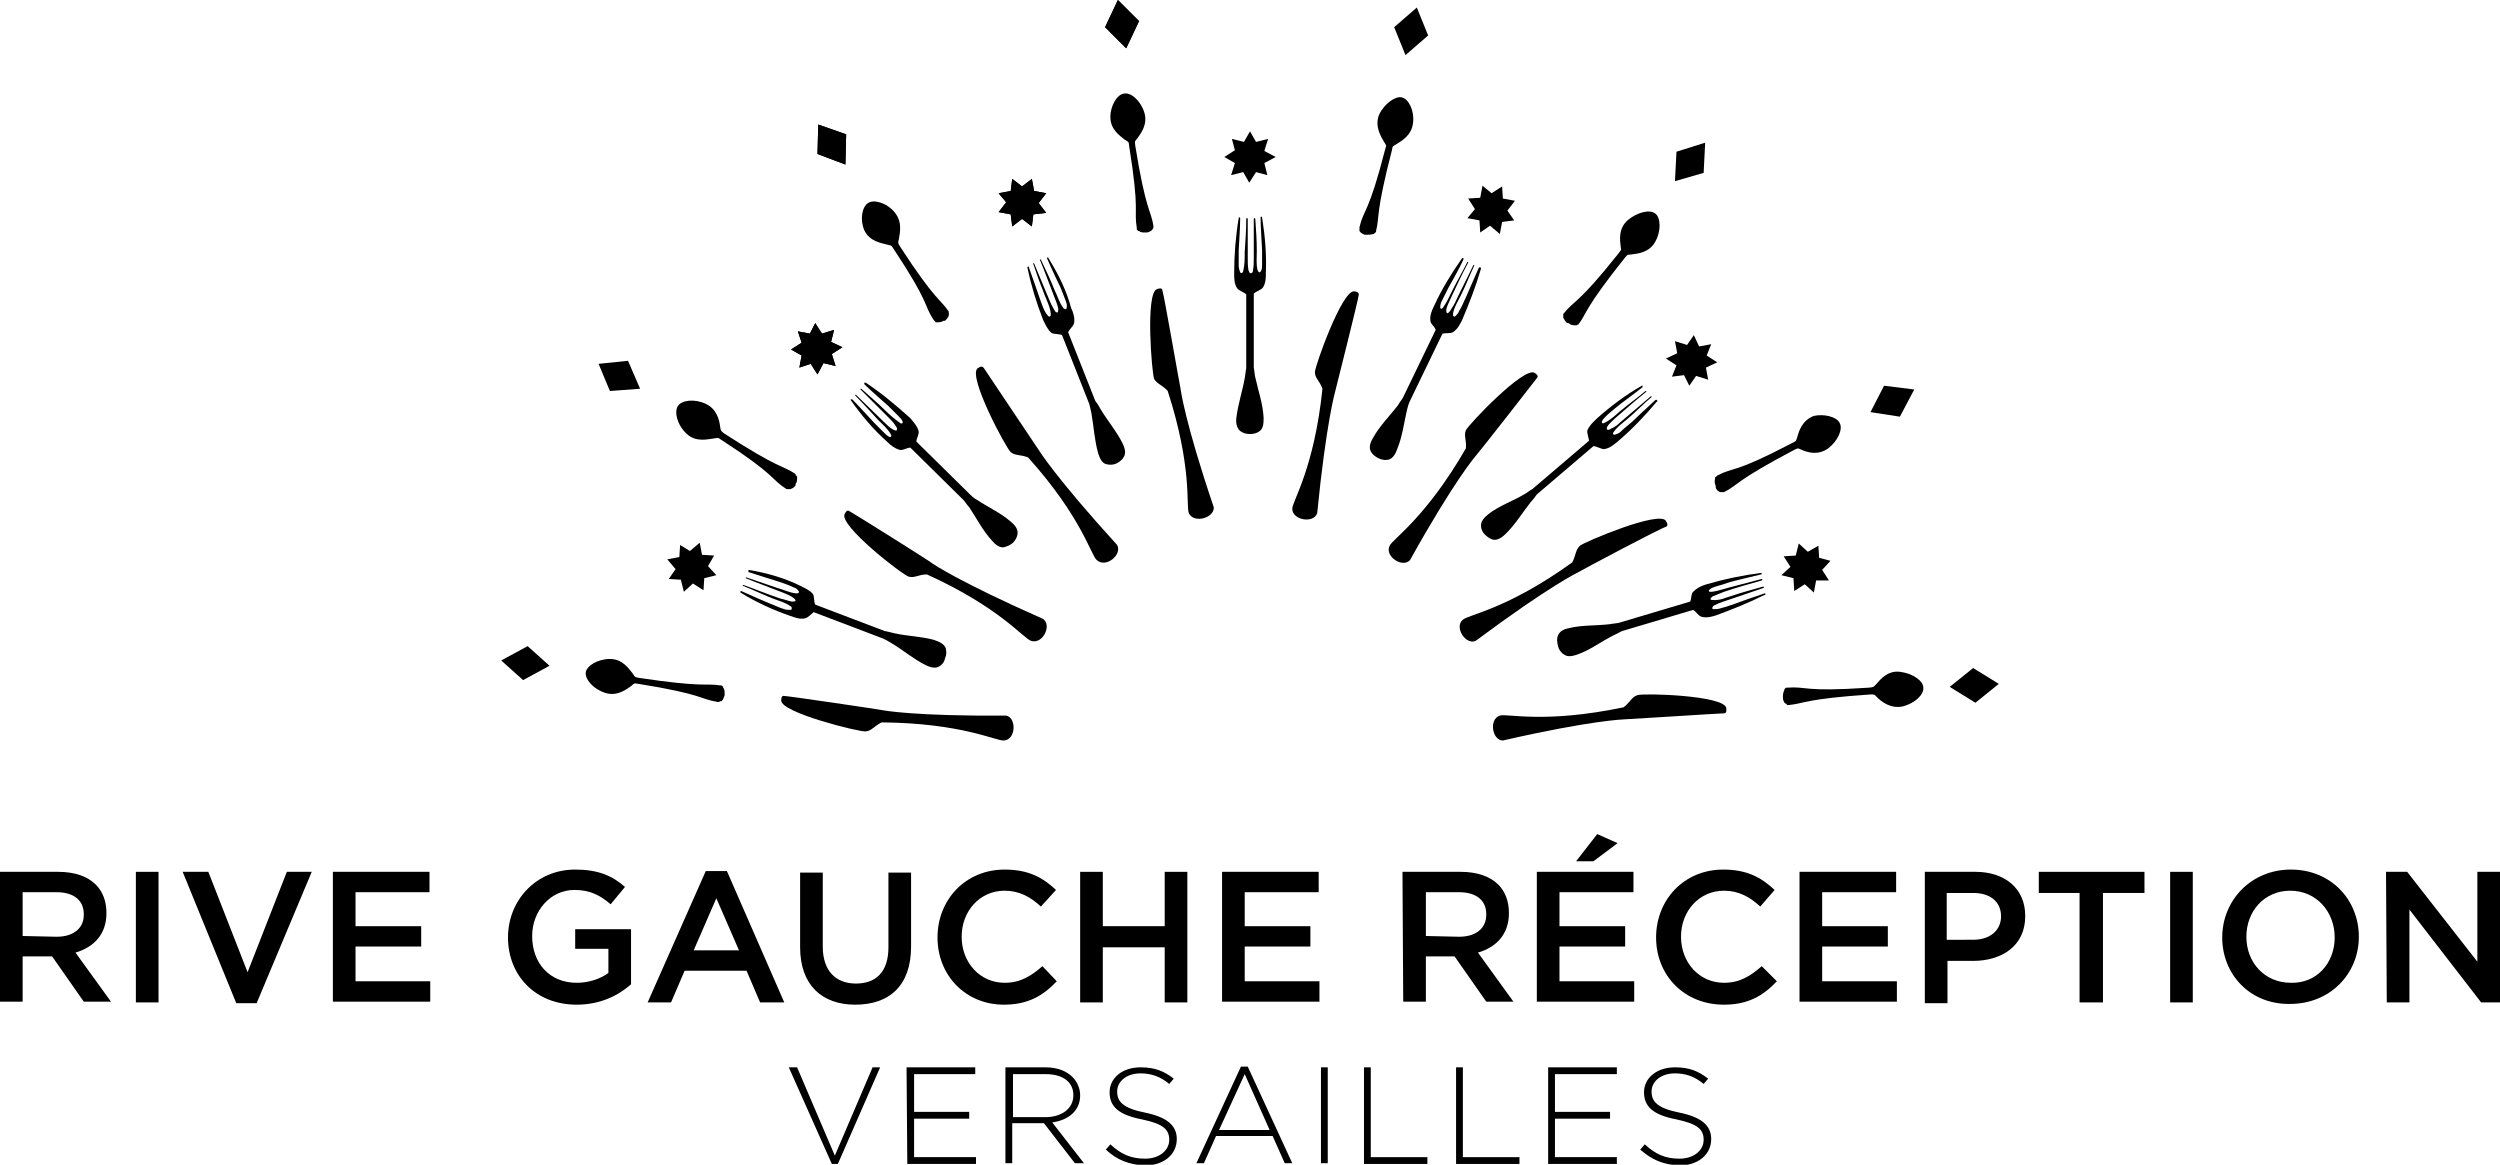 <?xml version="1.0" encoding="utf-8"?>
<!-- Generator: Adobe Illustrator 22.0.1, SVG Export Plug-In . SVG Version: 6.00 Build 0)  -->
<svg version="1.1" id="Calque_1" xmlns="http://www.w3.org/2000/svg" xmlns:xlink="http://www.w3.org/1999/xlink" x="0px" y="0px"
	 viewBox="0 0 331.2 154.3" style="enable-background:new 0 0 331.2 154.3;" xml:space="preserve">
<g>
	<g>
		<path d="M0,115.5h7.7c2.2,0,3.9,0.6,5,1.7c0.9,0.9,1.4,2.2,1.4,3.7v0.1c0,2.8-1.7,4.5-4.1,5.2l4.7,6.5h-3.6l-4.2-6H3v6H0V115.5z
			 M7.5,124.1c2.2,0,3.6-1.1,3.6-2.9v-0.1c0-1.8-1.3-2.9-3.6-2.9H3v5.8L7.5,124.1L7.5,124.1z"/>
		<path d="M18,115.5h3v17.3h-3V115.5z"/>
		<path d="M24.2,115.5h3.4l5.2,13.3l5.2-13.3h3.3L34,132.9h-2.7L24.2,115.5z"/>
		<path d="M44.1,115.5h12.8v2.7h-9.8v4.5h8.7v2.7h-8.7v4.6H57v2.7H44.1V115.5z"/>
		<path d="M67.3,124.2L67.3,124.2c0-4.9,3.7-9,8.9-9c3,0,4.9,0.8,6.6,2.3l-1.9,2.3c-1.3-1.1-2.6-1.9-4.8-1.9c-3.2,0-5.6,2.8-5.6,6.1
			l0,0c0,3.6,2.3,6.2,5.9,6.2c1.6,0,3.1-0.5,4.2-1.3v-3.2h-4.4v-2.6h7.4v7.3c-1.7,1.5-4.1,2.7-7.2,2.7
			C70.9,133.1,67.3,129.2,67.3,124.2z"/>
		<path d="M93.5,115.4h2.8l7.6,17.4h-3.2l-1.8-4.2h-8.2l-1.8,4.2h-3.1L93.5,115.4z M97.9,125.9l-3-6.9l-3,6.9H97.9z"/>
		<path d="M106,125.5v-9.9h3v9.8c0,3.2,1.7,4.9,4.4,4.9c2.7,0,4.3-1.6,4.3-4.8v-9.9h3v9.8c0,5.2-2.9,7.7-7.4,7.7
			C108.9,133.1,106,130.5,106,125.5z"/>
		<path d="M124.2,124.2L124.2,124.2c0-5,3.7-9,8.9-9c3.2,0,5.1,1.1,6.8,2.7l-2,2.2c-1.4-1.3-2.9-2.1-4.8-2.1c-3.3,0-5.7,2.7-5.7,6.1
			l0,0c0,3.4,2.4,6.1,5.7,6.1c2.1,0,3.5-0.9,5-2.2l1.9,2c-1.8,1.9-3.8,3.1-7,3.1C127.9,133.1,124.2,129.2,124.2,124.2z"/>
		<path d="M143.1,115.5h3v7.2h8.2v-7.2h3v17.3h-3v-7.3h-8.2v7.3h-3V115.5z"/>
		<path d="M161.9,115.5h12.8v2.7h-9.8v4.5h8.7v2.7h-8.7v4.6h9.9v2.7h-12.9V115.5z"/>
		<path d="M185.8,115.5h7.7c2.2,0,3.9,0.6,5,1.7c0.9,0.9,1.4,2.2,1.4,3.7v0.1c0,2.8-1.7,4.5-4.1,5.2l4.7,6.5h-3.6l-4.2-6h-3.8v6h-3
			L185.8,115.5L185.8,115.5z M193.3,124.1c2.2,0,3.6-1.1,3.6-2.9v-0.1c0-1.8-1.3-2.9-3.6-2.9h-4.4v5.8L193.3,124.1L193.3,124.1z"/>
		<path d="M203.6,115.5h12.8v2.7h-9.8v4.5h8.7v2.7h-8.7v4.6h9.9v2.7h-12.9V115.5z M211.6,110.5l2.7,1.2l-3.2,2.4h-2.3L211.6,110.5z"
			/>
		<path d="M219.4,124.2L219.4,124.2c0-5,3.7-9,8.9-9c3.2,0,5.1,1.1,6.8,2.7l-1.9,2.2c-1.4-1.3-2.9-2.1-4.8-2.1
			c-3.3,0-5.7,2.7-5.7,6.1l0,0c0,3.4,2.4,6.1,5.7,6.1c2.1,0,3.5-0.9,5-2.2l2,2c-1.8,1.9-3.8,3.1-7,3.1
			C223.1,133.1,219.4,129.2,219.4,124.2z"/>
		<path d="M238.4,115.5h12.8v2.7h-9.8v4.5h8.7v2.7h-8.7v4.6h9.9v2.7h-12.9V115.5z"/>
		<path d="M254.9,115.5h6.8c4,0,6.6,2.3,6.6,5.8v0.1c0,3.9-3.1,5.9-6.9,5.9H258v5.6h-3v-17.4H254.9z M261.4,124.5
			c2.3,0,3.7-1.3,3.7-3.1l0,0c0-2-1.5-3.1-3.7-3.1h-3.5v6.2H261.4z"/>
		<path d="M275.6,118.3h-5.5v-2.8h14v2.8h-5.5v14.5h-3.1v-14.5H275.6z"/>
		<path d="M287.5,115.5h3v17.3h-3V115.5z"/>
		<path d="M294.4,124.2L294.4,124.2c0-4.9,3.8-9,9.1-9c5.3,0,9,4,9,8.9l0,0c0,4.9-3.8,8.9-9.1,8.9
			C298.1,133.1,294.4,129.1,294.4,124.2z M309.3,124.2L309.3,124.2c0-3.4-2.4-6.2-5.9-6.2c-3.4,0-5.8,2.7-5.8,6.1l0,0
			c0,3.4,2.4,6.1,5.9,6.1C306.9,130.3,309.3,127.6,309.3,124.2z"/>
		<path d="M316.1,115.5h2.8l9.3,11.9v-11.9h3v17.3h-2.5l-9.5-12.3v12.3h-3L316.1,115.5L316.1,115.5z"/>
	</g>
	<g>
		<path d="M99.2,75.5C99.1,75.5,99.1,75.5,99.2,75.5c-0.1,0.2-0.1,0.2,0,0.3l0,0l0,0c1.2,0.4,3.8,1.2,4.1,1.3
			c0.8,0.3,1.2,0.4,1.8,0.7c0.3,0.1,0.5,0.2,0.7,0.5c0.1,0.1,0,0.3-0.1,0.3s-0.2,0-0.3,0c-0.9-0.1-1.6-0.5-2.4-0.7
			c-1.5-0.5-2.6-0.9-4.1-1.4l0,0l0,0l0,0l0,0h-0.1v0.1l0,0c1.7,0.7,3.1,1.2,4.9,1.9c0.5,0.2,1,0.4,1.4,0.7c0.1,0.1,0.3,0.2,0.3,0.4
			l0,0l0,0c-0.1,0.1-0.3,0.1-0.5,0.1c-0.5-0.1-1-0.3-1.5-0.4c-1.8-0.6-3.2-1.2-4.9-1.8l0,0l0,0h-0.1v0.1l0,0l0,0l0,0l0,0
			c1.5,0.6,2.5,1.1,4,1.7c0.8,0.3,1.6,0.5,2.3,1c0.1,0,0.1,0.1,0.2,0.2c0,0.1,0,0.2-0.1,0.3c-0.3,0-0.6,0-0.9-0.1
			c-0.7-0.2-1-0.4-1.8-0.7c-0.3-0.1-2.8-1.2-3.9-1.7l0,0c-0.1,0-0.1,0-0.1,0.1s0,0.1,0,0.1l0,0c2.1,1.3,4.3,2.3,6.6,3.1
			c0.6,0.2,1.3,0.5,2,0.3c0.4-0.1,0.8-0.6,1.1-0.8l9.2,3.5c0.4,0.2,0.8,0.4,1.1,0.6c1.5,0.9,2.9,2.1,4.5,2.9
			c0.6,0.3,1.3,0.5,1.8,0.2c0.4-0.2,0.7-0.6,0.8-1.1c0.2-0.4,0.2-0.9,0.1-1.3c-0.2-0.6-0.9-0.9-1.5-1.1c-1.7-0.5-3.5-0.5-5.3-0.9
			c-0.4-0.1-0.8-0.2-1.3-0.3l-9.2-3.5c-0.2-0.4-0.1-1.1-0.3-1.4c-0.4-0.5-1.1-0.8-1.7-1.1C104,76.6,101.6,75.9,99.2,75.5L99.2,75.5z
			"/>
		<path d="M114.7,50.7c0,0-0.1,0-0.2,0c0,0,0,0.1,0,0.2l0,0l0,0c0.9,0.9,3,2.7,3.2,2.9c0.6,0.6,0.9,0.9,1.4,1.4
			c0.2,0.2,0.4,0.4,0.5,0.7c0,0.2-0.1,0.2-0.2,0.2s-0.2-0.1-0.2-0.1c-0.7-0.5-1.3-1-1.9-1.6c-1.1-1.1-2.1-1.9-3.2-2.9l0,0l0,0l0,0
			l0,0H114v0.1l0,0c1.3,1.3,2.4,2.4,3.7,3.7c0.4,0.4,0.7,0.7,1,1.2c0.1,0.1,0.2,0.3,0.1,0.5l0,0l0,0c-0.1,0.1-0.3,0-0.5-0.1
			c-0.5-0.3-0.8-0.6-1.2-1c-1.3-1.3-2.4-2.3-3.7-3.6l0,0l0,0h-0.1v0.1l0,0l0,0l0,0l0,0c1.1,1.1,1.9,2,3,3.2c0.6,0.6,1.2,1.1,1.7,1.9
			c0,0.1,0.1,0.2,0.1,0.2c0,0.1-0.1,0.2-0.2,0.2c-0.3-0.1-0.5-0.3-0.7-0.5c-0.5-0.5-0.8-0.8-1.4-1.4c-0.2-0.2-2-2.2-2.9-3.1l0,0
			c0,0-0.1,0-0.2,0V53l0,0c1.4,2,3,3.9,4.8,5.5c0.5,0.5,1,0.9,1.7,1.1c0.4,0.1,1-0.3,1.4-0.3l7,6.9c0.3,0.3,0.5,0.7,0.8,1
			c1,1.5,1.8,3.1,3,4.4c0.4,0.5,1,1,1.6,0.9c0.4-0.1,0.9-0.3,1.2-0.6c0.3-0.3,0.6-0.8,0.6-1.2c0.1-0.6-0.4-1.2-0.9-1.6
			c-1.4-1.2-3-1.9-4.5-2.9c-0.4-0.2-0.7-0.5-1-0.8l-7-6.9c0-0.4,0.4-1,0.3-1.4c-0.2-0.7-0.7-1.2-1.1-1.7
			C118.6,53.6,116.8,52.1,114.7,50.7L114.7,50.7z"/>
		<path d="M138.9,34.2c0-0.1-0.1-0.1-0.1-0.1c-0.1,0-0.1,0.1-0.1,0.1l0,0l0,0c0.5,1.2,1.7,3.7,1.8,3.9c0.3,0.8,0.5,1.2,0.7,1.8
			c0.1,0.3,0.2,0.6,0.1,0.9c0,0.2-0.2,0.2-0.3,0.1c-0.1,0-0.1-0.1-0.2-0.2c-0.5-0.7-0.7-1.5-1.1-2.3c-0.6-1.5-1.1-2.5-1.8-4l0,0l0,0
			l0,0l0,0c0,0-0.1-0.1-0.1,0c0,0-0.1,0.1,0,0.1l0,0c0.7,1.7,1.2,3.1,1.9,4.9c0.2,0.5,0.4,1,0.5,1.5c0,0.2,0,0.4-0.1,0.5l0,0l0,0
			c-0.2,0-0.3-0.1-0.4-0.3c-0.3-0.5-0.5-0.9-0.7-1.4c-0.7-1.7-1.3-3.1-2-4.8l0,0l0,0c0,0-0.1-0.1-0.1,0c0,0-0.1,0.1,0,0.1l0,0l0,0
			l0,0l0,0c0.5,1.5,0.9,2.6,1.5,4.1c0.3,0.8,0.7,1.5,0.8,2.4c0,0.1,0,0.2,0,0.3s-0.2,0.2-0.3,0.1c-0.2-0.2-0.4-0.5-0.5-0.7
			c-0.3-0.6-0.4-1-0.7-1.8c-0.1-0.3-1-2.9-1.4-4l0,0c0-0.1-0.1-0.1-0.1-0.1l-0.1,0.1l0,0c0.5,2.4,1.2,4.7,2.1,7
			c0.3,0.6,0.6,1.3,1.1,1.7c0.3,0.2,1,0.1,1.4,0.3l3.6,9.1c0.1,0.4,0.2,0.8,0.3,1.3c0.3,1.7,0.4,3.6,0.9,5.3
			c0.2,0.6,0.5,1.3,1.1,1.4c0.4,0.1,0.9,0.1,1.3-0.1c0.4-0.2,0.8-0.5,1-0.9c0.3-0.5,0.1-1.2-0.2-1.8c-0.8-1.6-2-3-2.9-4.5
			c-0.2-0.4-0.4-0.7-0.7-1.1l-3.6-9.1c0.2-0.4,0.7-0.8,0.8-1.2c0.1-0.7-0.1-1.4-0.4-2C141.3,38.5,140.2,36.3,138.9,34.2L138.9,34.2z
			"/>
		<path d="M167.2,28.8c0-0.1-0.1-0.1-0.1-0.1c-0.1,0-0.1,0.1-0.1,0.1l0,0l0,0c0,1.3,0.2,4,0.2,4.3c0,0.9,0,1.3,0,2
			c0,0.3,0,0.6-0.2,0.9c-0.1,0.1-0.2,0.1-0.3,0c0-0.1-0.1-0.2-0.1-0.2c-0.2-0.9-0.1-1.6-0.1-2.5c0-1.6-0.1-2.8-0.2-4.3l0,0l0,0l0,0
			l0,0c0,0,0-0.1-0.1-0.1c0,0-0.1,0-0.1,0.1l0,0c0,1.9,0,3.4,0,5.2c0,0.6,0,1-0.1,1.6c0,0.2-0.1,0.4-0.3,0.4l0,0l0,0
			c-0.2,0-0.2-0.2-0.3-0.4c-0.1-0.5-0.1-1-0.1-1.6c0-1.9,0-3.4,0-5.2l0,0l0,0c0,0,0-0.1-0.1-0.1c0,0-0.1,0-0.1,0.1l0,0l0,0l0,0l0,0
			c0,1.6-0.1,2.8-0.2,4.4c0,0.9,0,1.7-0.2,2.5c0,0.1-0.1,0.2-0.1,0.2c0,0.1-0.2,0.1-0.3,0c-0.1-0.3-0.2-0.6-0.2-0.9c0-0.7,0-1.1,0-2
			c0-0.3,0.2-3,0.2-4.3l0,0c0-0.1-0.1-0.1-0.1-0.1c-0.1,0-0.1,0-0.1,0.1l0,0c-0.4,2.4-0.6,4.9-0.6,7.3c0,0.7,0,1.4,0.4,2
			c0.2,0.3,0.9,0.5,1.2,0.8v9.8c-0.1,0.4-0.1,0.8-0.2,1.3c-0.3,1.7-0.9,3.5-1.1,5.2c-0.1,0.6,0,1.4,0.5,1.8c0.4,0.3,0.8,0.4,1.3,0.4
			s0.9-0.1,1.3-0.4c0.5-0.4,0.5-1.1,0.5-1.8c-0.1-1.8-0.7-3.5-1.1-5.3c-0.1-0.4-0.1-0.8-0.2-1.3v-9.8c0.3-0.3,1-0.5,1.2-0.8
			c0.4-0.6,0.4-1.3,0.4-2C167.8,33.7,167.6,31.3,167.2,28.8C167.2,28.9,167.2,28.9,167.2,28.8z"/>
		<path d="M196.2,35.6c0-0.1,0-0.1-0.1-0.2c-0.1,0-0.1,0-0.2,0.1l0,0l0,0c-0.5,1.1-1.6,3.7-1.7,3.9c-0.4,0.8-0.5,1.2-0.9,1.8
			c-0.1,0.3-0.3,0.5-0.5,0.7c-0.1,0.1-0.3,0-0.3-0.1s0-0.2,0-0.3c0.2-0.9,0.6-1.5,1-2.3c0.7-1.4,1.1-2.5,1.8-4l0,0l0,0l0,0l0,0v-0.1
			h-0.1l0,0c-0.8,1.7-1.5,3-2.3,4.7c-0.2,0.5-0.5,0.9-0.8,1.4c-0.1,0.1-0.2,0.3-0.4,0.3l0,0l0,0c-0.1-0.1-0.1-0.3-0.1-0.5
			c0.1-0.5,0.4-1,0.6-1.5c0.8-1.7,1.4-3,2.3-4.7l0,0l0,0v-0.1h-0.1l0,0l0,0l0,0l0,0c-0.7,1.4-1.3,2.4-2,3.8
			c-0.4,0.8-0.7,1.5-1.2,2.2c0,0.1-0.1,0.1-0.2,0.2c-0.1,0-0.2,0-0.2-0.2c0-0.3,0.1-0.6,0.2-0.8c0.3-0.6,0.5-1,0.9-1.8
			c0.1-0.2,1.5-2.6,2-3.8l0,0c0-0.1,0-0.1-0.1-0.1s-0.1,0-0.1,0l0,0c-1.4,2-2.7,4.1-3.7,6.3c-0.3,0.6-0.6,1.3-0.5,2
			c0,0.4,0.6,0.8,0.7,1.2l-4.3,8.9c-0.2,0.4-0.5,0.7-0.7,1.1c-1.1,1.4-2.4,2.7-3.3,4.3c-0.3,0.5-0.6,1.2-0.3,1.8
			c0.2,0.4,0.6,0.7,1,0.9s0.9,0.3,1.3,0.2c0.6-0.1,1-0.8,1.2-1.4c0.7-1.7,0.9-3.5,1.3-5.2c0.1-0.4,0.2-0.8,0.4-1.2l4.3-8.9
			c0.4-0.1,1.1,0,1.4-0.2c0.6-0.4,0.9-1,1.2-1.6C194.6,40.3,195.5,38,196.2,35.6L196.2,35.6z"/>
		<path d="M219.5,53.2c0.1,0,0.1-0.1,0-0.2c0,0-0.1-0.1-0.2,0l0,0l0,0c-0.9,0.8-2.9,2.7-3.1,2.9c-0.7,0.6-1,0.8-1.5,1.3
			c-0.2,0.2-0.5,0.3-0.8,0.4c-0.2,0-0.2-0.1-0.2-0.2c0-0.1,0.1-0.2,0.1-0.2c0.5-0.7,1.2-1.2,1.8-1.7c1.2-1,2-1.9,3.2-2.9l0,0l0,0
			l0,0l0,0v-0.1h-0.1l0,0c-1.4,1.2-2.6,2.2-4,3.4c-0.4,0.4-0.8,0.7-1.3,0.9c-0.1,0.1-0.3,0.2-0.5,0.1l0,0l0,0
			c-0.1-0.2,0-0.3,0.1-0.5c0.3-0.4,0.7-0.7,1.1-1.1c1.4-1.2,2.5-2.2,4-3.4l0,0l0,0v-0.1H218l0,0l0,0l0,0l0,0c-1.2,1-2.2,1.7-3.4,2.7
			c-0.7,0.6-1.2,1.1-2,1.5c-0.1,0-0.2,0.1-0.2,0.1c-0.1,0-0.2-0.1-0.2-0.2c0.1-0.3,0.3-0.5,0.5-0.7c0.5-0.5,0.8-0.7,1.5-1.3
			c0.2-0.2,2.4-1.8,3.4-2.6l0,0c0,0,0-0.1,0-0.2c0,0-0.1-0.1-0.1,0l0,0c-2.1,1.2-4.1,2.7-5.9,4.3c-0.5,0.5-1,0.9-1.3,1.6
			c-0.1,0.4,0.2,1,0.2,1.4l-7.5,6.4c-0.4,0.2-0.7,0.5-1.1,0.7c-1.5,0.9-3.3,1.5-4.7,2.6c-0.5,0.4-1,0.9-1,1.5c0,0.5,0.2,0.9,0.5,1.2
			c0.3,0.3,0.7,0.6,1.1,0.7c0.6,0.1,1.2-0.3,1.7-0.8c1.3-1.3,2.2-2.8,3.3-4.2c0.3-0.3,0.6-0.7,0.8-1l7.5-6.4c0.4,0,1,0.4,1.4,0.4
			c0.7-0.1,1.2-0.5,1.8-1C216.2,56.9,217.9,55.1,219.5,53.2L219.5,53.2z"/>
		<path d="M233.8,78.8c0.1,0,0.1-0.1,0.1-0.1c0-0.1-0.1-0.1-0.1-0.1l0,0l0,0c-1.2,0.4-3.8,1.3-4,1.4c-0.8,0.3-1.2,0.4-1.9,0.6
			c-0.3,0.1-0.6,0.1-0.9,0.1c-0.2,0-0.2-0.2-0.1-0.3c0-0.1,0.1-0.1,0.2-0.2c0.8-0.4,1.5-0.6,2.4-0.9c1.5-0.5,2.6-0.9,4.1-1.4l0,0
			l0,0l0,0l0,0l0.1-0.1l-0.1-0.1l0,0c-1.8,0.5-3.2,0.9-5,1.5c-0.5,0.2-1,0.3-1.5,0.3c-0.2,0-0.4,0-0.5-0.1l0,0l0,0
			c0-0.2,0.2-0.3,0.3-0.4c0.5-0.2,1-0.4,1.5-0.6c1.8-0.6,3.2-1,5-1.5l0,0l0,0l0.1-0.1l-0.1-0.1l0,0l0,0l0,0l0,0
			c-1.5,0.4-2.7,0.7-4.2,1.1c-0.8,0.2-1.6,0.5-2.4,0.6c-0.1,0-0.2,0-0.3,0s-0.2-0.2,0-0.3c0.2-0.2,0.5-0.3,0.8-0.4
			c0.7-0.2,1.1-0.3,1.9-0.6c0.3-0.1,2.9-0.7,4.1-1l0,0c0.1,0,0.1-0.1,0.1-0.1c0-0.1-0.1-0.1-0.1-0.1l0,0c-2.4,0.3-4.8,0.8-7.2,1.5
			c-0.7,0.2-1.3,0.5-1.8,1c-0.3,0.3-0.2,1-0.4,1.3l-9.4,2.8c-0.4,0.1-0.8,0.1-1.3,0.2c-1.8,0.2-3.6,0.1-5.3,0.5
			c-0.6,0.1-1.3,0.4-1.5,1c-0.2,0.4-0.1,0.9,0,1.4c0.1,0.4,0.4,0.9,0.8,1.1c0.5,0.4,1.2,0.2,1.8,0c1.7-0.6,3.1-1.7,4.7-2.5
			c0.4-0.2,0.8-0.4,1.2-0.6l9.4-2.8c0.4,0.2,0.7,0.8,1.1,0.9c0.7,0.2,1.4,0,2-0.2C229.3,80.8,231.6,79.9,233.8,78.8L233.8,78.8z"/>
		<g>
			<path d="M117,94.1c0,0,4.2,0.8,16.3,0.7c1.4,0.3,1.3,3.2-0.3,3.3c-1,0.1-5.5-2.3-16.2-2.4c-1,0.5-1.3,1.1-2.1,1.2
				c-0.8,0.1-11.3-2.5-11.2-4.1c0-0.2,0-0.7,0.4-0.6C104.4,92.2,116.6,94,117,94.1z"/>
			<path d="M123.6,74.7c0,0,3.5,2.4,14.6,7.3c1.2,0.9-0.1,3.4-1.6,2.9c-1-0.3-4.1-4.4-13.8-8.8c-1.1,0-1.6,0.5-2.4,0.3
				s-9.3-6.8-8.5-8.3c0.1-0.2,0.3-0.6,0.6-0.4C112.9,67.9,123.3,74.4,123.6,74.7z"/>
			<path d="M137.6,59.6c0,0,2.2,3.6,10.4,12.6c0.7,1.3-1.5,3.1-2.7,2c-0.8-0.7-2-5.7-9.1-13.6c-1-0.4-1.7-0.2-2.3-0.7
				s-5.7-10-4.4-11.1c0.2-0.1,0.5-0.4,0.8-0.1C130.5,49,137.4,59.3,137.6,59.6z"/>
			<path d="M156.4,51.5c0,0,0.5,4.2,4.4,15.7c0.1,1.4-2.6,2.2-3.3,0.8c-0.4-1,0.5-6-2.8-16.2c-0.7-0.8-1.4-0.9-1.8-1.6
				c-0.3-0.7-1.2-11.5,0.4-11.9c0.2-0.1,0.7-0.2,0.7,0.2C154.2,39,156.3,51.1,156.4,51.5z"/>
			<path d="M176.9,51.8c0,0-1.2,4.1-2.4,16.2c-0.5,1.4-3.3,0.9-3.3-0.6c0-1,2.9-5.3,4-15.9c-0.4-1.1-1-1.4-1-2.2s3.6-10.9,5.2-10.7
				c0.2,0,0.7,0.1,0.6,0.5C180,39.5,177,51.4,176.9,51.8z"/>
			<path d="M195.5,60.4c0,0-2.8,3.2-8.7,13.8c-1,1.1-3.4-0.5-2.7-1.9c0.4-0.9,4.8-3.7,10.1-12.9c0.1-1.1-0.3-1.7,0-2.4
				s7.7-8.5,9.1-7.6c0.2,0.1,0.6,0.4,0.3,0.7C203.4,50.4,195.8,60.1,195.5,60.4z"/>
			<path d="M209.1,75.8c0,0-3.8,1.8-13.6,9.1c-1.3,0.6-2.9-1.8-1.7-2.8c0.8-0.7,5.9-1.4,14.5-7.6c0.5-1,0.4-1.6,1-2.2
				c0.6-0.5,10.5-4.7,11.4-3.3c0.1,0.2,0.4,0.6,0,0.8C220.3,69.8,209.4,75.6,209.1,75.8z"/>
			<path d="M215.2,95.3c0,0-4.3,0.1-16.1,2.8c-1.4,0-1.9-2.8-0.4-3.3c1-0.3,5.9,1.1,16.4-1.1c0.9-0.7,1-1.3,1.8-1.6
				c0.7-0.3,11.5,0,11.8,1.7c0,0.2,0.1,0.7-0.3,0.7C227.9,94.5,215.6,95.3,215.2,95.3z"/>
		</g>
		<g>
			<path d="M77.6,89.1c0.1-0.9,1.6-1.8,3.2-1.8c1.7,0,2.5,1.3,3,1.9c0.3,0.4,0.2,0.5,0.8,0.6c8.7,1.3,8.8,0.7,10.8,1l0,0l0,0
				c0,0,0,0,0.1,0h0.1l0,0l0.1,0.1c0,0,0,0,0.1,0.1c0,0,0,0,0,0.1c0.2,0.2,0.2,0.5,0.2,0.8c0,0,0,0,0,0.1c0,0,0,0,0,0.1
				c-0.1,0.3-0.2,0.6-0.4,0.8c0,0,0,0-0.1,0c0,0,0,0-0.1,0c0,0-0.1,0-0.1,0.1l0,0h-0.1c0,0,0,0-0.1,0l0,0l0,0
				c-2.5-0.4-1.8-1-10.5-2.4c-0.7-0.1-0.5-0.1-1,0.3c-0.6,0.4-1.8,1.4-3.4,0.9C78.6,91.3,77.5,90,77.6,89.1"/>
			<path d="M89.8,53.8c0.5-0.8,2.2-1,3.7-0.3s1.8,2.2,1.9,3c0.1,0.5,0,0.5,0.5,0.9c7.4,4.8,7.7,4.2,9.5,5.4l0,0l0,0c0,0,0,0,0,0.1
				c0,0,0,0.1,0.1,0.1l0,0c0,0,0,0.1,0.1,0.1v0.1c0,0,0,0,0,0.1c0,0.3,0,0.6-0.2,0.8c0,0,0,0,0,0.1c0,0,0,0,0,0.1
				c-0.2,0.3-0.4,0.4-0.7,0.5c0,0,0,0-0.1,0h-0.1h-0.1l0,0h-0.1c0,0,0,0-0.1,0l0,0l0,0c-2.2-1.4-1.2-1.7-8.6-6.5
				c-0.6-0.4-0.4-0.3-1.1-0.2c-0.8,0.1-2.3,0.5-3.5-0.6C89.7,56.3,89.3,54.6,89.8,53.8"/>
			<path d="M115,26.9c0.7-0.5,2.4-0.1,3.5,1.2c1.1,1.3,0.7,2.8,0.6,3.5c-0.1,0.5-0.2,0.5,0.1,1c4.8,7.4,5.4,7,6.5,8.7l0,0l0,0v0.1
				v0.1l0,0v0.1v0.1c0,0,0,0,0,0.1c-0.1,0.3-0.3,0.5-0.5,0.7c0,0,0,0-0.1,0c0,0,0,0-0.1,0c-0.3,0.2-0.6,0.2-0.8,0.2c0,0,0,0-0.1,0
				H124c0,0-0.1,0-0.1-0.1l0,0c0,0,0,0-0.1-0.1c0,0,0,0-0.1-0.1l0,0l0,0c-1.4-2.1-0.4-2-5.3-9.4c-0.4-0.6-0.2-0.4-0.9-0.6
				c-0.7-0.2-2.3-0.4-3-1.9C113.9,29.1,114.2,27.4,115,26.9"/>
			<path d="M148.9,12.4c0.9-0.2,2.2,0.9,2.7,2.5s-0.5,2.8-0.9,3.4c-0.3,0.4-0.4,0.3-0.3,1c1.4,8.7,2.1,8.6,2.4,10.6l0,0l0,0V30v0.1
				l0,0v0.1c0,0,0,0-0.1,0.1c0,0,0,0,0,0.1c-0.2,0.2-0.5,0.4-0.8,0.4c0,0,0,0-0.1,0c0,0,0,0-0.1,0c-0.3,0-0.6,0-0.8-0.2
				c0,0,0,0-0.1,0c0,0,0,0-0.1-0.1l-0.1-0.1l0,0v-0.1c0,0,0,0,0-0.1l0,0l0,0c-0.4-2.5,0.4-2-1-10.8c-0.1-0.7,0-0.5-0.6-0.9
				c-0.6-0.5-1.9-1.3-1.9-3C147.1,14,148,12.5,148.9,12.4"/>
			<path d="M185.7,12.9c0.9,0.2,1.7,1.7,1.5,3.4s-1.6,2.4-2.2,2.8c-0.5,0.3-0.5,0.2-0.6,0.8c-2.2,8.5-1.6,8.7-2.1,10.7l0,0l0,0
				c0,0,0,0,0,0.1c0,0,0,0.1-0.1,0.1l0,0l-0.1,0.1c0,0,0,0-0.1,0.1c0,0,0,0-0.1,0c-0.2,0.1-0.6,0.1-0.9,0.1c0,0,0,0-0.1,0
				c0,0,0,0-0.1,0c-0.3-0.1-0.6-0.3-0.7-0.5c0,0,0,0,0-0.1v-0.1v-0.1l0,0v-0.1v-0.1l0,0l0,0c0.6-2.5,1.2-1.7,3.4-10.3
				c0.2-0.7,0.2-0.4-0.2-1.1s-1.2-2-0.6-3.5C183.4,13.7,184.9,12.7,185.7,12.9"/>
			<path d="M219.3,28.3c0.7,0.5,0.8,2.3,0,3.7c-0.8,1.5-2.4,1.6-3.1,1.7c-0.5,0.1-0.5-0.1-0.9,0.4c-5.5,6.9-5,7.3-6.2,8.9l0,0l0,0
				c0,0,0,0-0.1,0c0,0-0.1,0-0.1,0.1l0,0h-0.1h-0.1c0,0,0,0-0.1,0c-0.3,0-0.6-0.1-0.8-0.3c0,0,0,0-0.1,0c0,0,0,0-0.1,0
				c-0.2-0.2-0.4-0.5-0.5-0.7c0,0,0,0,0-0.1v-0.1v-0.1l0,0v-0.1v-0.1l0,0l0,0c1.6-2,1.8-1.1,7.3-8c0.4-0.6,0.4-0.3,0.3-1
				c-0.1-0.8-0.3-2.3,0.9-3.4C216.9,28.1,218.6,27.7,219.3,28.3"/>
			<path d="M243.7,56c0.5,0.8-0.2,2.4-1.5,3.4c-1.4,1-2.8,0.5-3.5,0.2c-0.5-0.2-0.4-0.3-1,0c-7.8,4.1-7.5,4.7-9.3,5.6l0,0l0,0h-0.1
				h-0.1l0,0h-0.1H228c0,0,0,0-0.1,0c-0.3-0.1-0.5-0.3-0.6-0.6c0,0,0,0,0-0.1c0,0,0,0,0-0.1c-0.1-0.3-0.2-0.6-0.1-0.9c0,0,0,0,0-0.1
				v-0.1c0,0,0-0.1,0.1-0.1l0,0c0,0,0,0,0.1-0.1c0,0,0,0,0.1-0.1l0,0l0,0c2.3-1.2,2.1-0.2,9.9-4.3c0.6-0.3,0.5-0.2,0.7-0.8
				c0.2-0.7,0.6-2.2,2.2-2.8C241.6,54.8,243.3,55.2,243.7,56"/>
			<path d="M254.8,91.1c0.1,0.9-1.1,2.1-2.8,2.5c-1.6,0.3-2.8-0.7-3.3-1.2c-0.4-0.4-0.3-0.4-0.9-0.4c-8.8,0.6-8.7,1.2-10.8,1.4l0,0
				l0,0h-0.1h-0.1l0,0c0,0-0.1,0-0.1-0.1c0,0,0,0-0.1-0.1c0,0,0,0-0.1,0c-0.2-0.2-0.3-0.5-0.3-0.8c0,0,0,0,0-0.1c0,0,0,0,0-0.1
				c0-0.3,0.1-0.6,0.2-0.8c0,0,0,0,0-0.1c0,0,0,0,0.1-0.1l0.1-0.1l0,0h0.1h0.1l0,0l0,0c2.6-0.2,2,0.6,10.8,0c0.7-0.1,0.5,0,1-0.5
				c0.5-0.6,1.5-1.8,3.1-1.6C253.4,89.2,254.8,90.2,254.8,91.1"/>
		</g>
		<polygon points="88.4,74.1 90,73.8 90.1,72.2 91.4,73 92.7,71.9 93,73.5 94.6,73.6 93.8,75 94.9,76.2 93.3,76.6 93.2,78.2 
			91.8,77.3 90.6,78.4 90.2,76.8 88.6,76.7 89.5,75.4 		"/>
		<polygon points="83.2,47.8 84.8,51.5 80.8,51.8 79.3,48.2 		"/>
		<polygon points="69.9,85.6 72.8,88.2 69.3,90.1 66.4,87.5 		"/>
		<polygon points="105.7,43.9 107.3,44.2 108,42.8 108.9,44.2 110.5,43.7 110.1,45.3 111.6,46 110.2,46.9 110.7,48.5 109.1,48.1 
			108.3,49.6 107.4,48.2 105.9,48.7 106.2,47.1 104.8,46.3 106.2,45.4 		"/>
		<polygon points="112.1,17.8 112,21.8 108.3,20.4 108.4,16.5 		"/>
		<polygon points="105.7,43.9 107.3,44.2 108,42.8 108.9,44.2 110.5,43.7 110.1,45.3 111.6,46 110.2,46.9 110.7,48.5 109.1,48.1 
			108.3,49.6 107.4,48.2 105.9,48.7 106.2,47.1 104.8,46.3 106.2,45.4 		"/>
		<polygon points="112.1,17.8 112,21.8 108.3,20.4 108.4,16.5 		"/>
		<polygon points="134.1,23.7 135.4,24.7 136.7,23.7 137,25.3 138.6,25.6 137.6,26.9 138.6,28.2 136.9,28.4 136.7,30 135.4,29 
			134.1,30 133.9,28.4 132.3,28.1 133.3,26.8 132.3,25.6 133.9,25.3 		"/>
		<polygon points="150.9,2.8 149.2,6.4 146.4,3.6 148.1,0 		"/>
		<polygon points="134.1,23.7 135.4,24.7 136.7,23.7 137,25.3 138.6,25.6 137.6,26.9 138.6,28.2 136.9,28.4 136.7,30 135.4,29 
			134.1,30 133.9,28.4 132.3,28.1 133.3,26.8 132.3,25.6 133.9,25.3 		"/>
		<polygon points="150.9,2.8 149.2,6.4 146.4,3.6 148.1,0 		"/>
		<polygon points="165.6,17.4 166.4,18.8 168,18.4 167.5,20 169,20.8 167.5,21.6 167.9,23.2 166.4,22.8 165.5,24.2 164.7,22.8 
			163.1,23.2 163.6,21.6 162.2,20.8 163.6,19.9 163.2,18.4 164.8,18.8 		"/>
		<polygon points="189.2,4.7 186.2,7.3 184.7,3.6 187.7,1 		"/>
		<polygon points="199,24.7 199.1,26.3 200.7,26.6 199.7,27.9 200.6,29.2 199,29.4 198.7,31 197.4,29.9 196.1,30.8 196,29.2 
			194.4,28.9 195.4,27.7 194.5,26.3 196.1,26.2 196.4,24.6 197.6,25.6 		"/>
		<polygon points="225.7,22.9 221.9,24 222.1,20.1 225.9,18.9 		"/>
		<polygon points="226.7,45.6 226.1,47.1 227.5,48 226,48.7 226.3,50.3 224.7,49.8 223.8,51.1 223.1,49.7 221.5,49.9 222.1,48.4 
			220.7,47.5 222.2,46.8 221.9,45.2 223.5,45.7 224.4,44.4 225.1,45.9 		"/>
		<polygon points="251.7,55.2 247.8,54.6 249.6,51.1 253.6,51.6 		"/>
		<polygon points="242.5,74.3 241.4,75.5 242.3,76.9 240.6,76.9 240.3,78.5 239.1,77.4 237.7,78.3 237.6,76.6 236,76.2 237.2,75.1 
			236.3,73.7 237.9,73.6 238.3,72 239.5,73.1 240.9,72.3 241,73.9 		"/>
		<polygon points="261.7,93.1 258.3,91 261.4,88.5 264.8,90.6 		"/>
	</g>
	<g>
		<path d="M104.5,141.4h1.1l5,11.7l5-11.7h1l-5.6,12.8h-0.8L104.5,141.4z"/>
		<path d="M120.1,141.4h9.1v0.9h-8.1v5h7.3v0.9h-7.3v5.1h8.2v0.9h-9.1L120.1,141.4L120.1,141.4z"/>
		<path d="M133.2,141.4h5.3c1.6,0,2.8,0.5,3.6,1.3c0.6,0.6,1,1.5,1,2.4l0,0c0,2.1-1.6,3.3-3.7,3.6l4.2,5.4h-1.2l-4.1-5.3h-4.2v5.3
			h-0.9L133.2,141.4L133.2,141.4z M138.5,148c2.1,0,3.7-1.1,3.7-2.9l0,0c0-1.7-1.3-2.8-3.7-2.8h-4.3v5.7H138.5z"/>
		<path d="M146.5,152.3l0.6-0.7c1.4,1.3,2.7,1.9,4.6,1.9c1.9,0,3.2-1.1,3.2-2.5l0,0c0-1.3-0.7-2.1-3.6-2.7c-3.1-0.6-4.3-1.7-4.3-3.6
			l0,0c0-1.9,1.7-3.3,4.1-3.3c1.9,0,3.1,0.5,4.4,1.5l-0.6,0.7c-1.2-1-2.4-1.4-3.8-1.4c-1.9,0-3.1,1.1-3.1,2.4l0,0
			c0,1.3,0.7,2.2,3.7,2.8c2.9,0.6,4.2,1.7,4.2,3.5l0,0c0,2.1-1.8,3.5-4.2,3.5C149.6,154.3,148,153.7,146.5,152.3z"/>
		<path d="M164.4,141.3h0.9l5.9,12.8h-1l-1.6-3.6h-7.5l-1.6,3.6h-1L164.4,141.3z M168.2,149.7l-3.3-7.4l-3.4,7.4H168.2z"/>
		<path d="M175,141.4h0.9v12.7H175V141.4z"/>
		<path d="M180.7,141.4h0.9v11.9h7.5v0.9h-8.4V141.4z"/>
		<path d="M192.9,141.4h0.9v11.9h7.5v0.9h-8.4V141.4z"/>
		<path d="M205.1,141.4h9.1v0.9H206v5h7.3v0.9H206v5.1h8.2v0.9h-9.1L205.1,141.4L205.1,141.4z"/>
		<path d="M217.3,152.3l0.6-0.7c1.4,1.3,2.7,1.9,4.6,1.9c1.9,0,3.2-1.1,3.2-2.5l0,0c0-1.3-0.7-2.1-3.6-2.7c-3.1-0.6-4.3-1.7-4.3-3.6
			l0,0c0-1.9,1.7-3.3,4.1-3.3c1.9,0,3.1,0.5,4.4,1.5l-0.6,0.7c-1.2-1-2.4-1.4-3.8-1.4c-1.9,0-3.1,1.1-3.1,2.4l0,0
			c0,1.3,0.7,2.2,3.7,2.8c2.9,0.6,4.2,1.7,4.2,3.5l0,0c0,2.1-1.8,3.5-4.2,3.5C220.4,154.3,218.9,153.7,217.3,152.3z"/>
	</g>
</g>
</svg>
